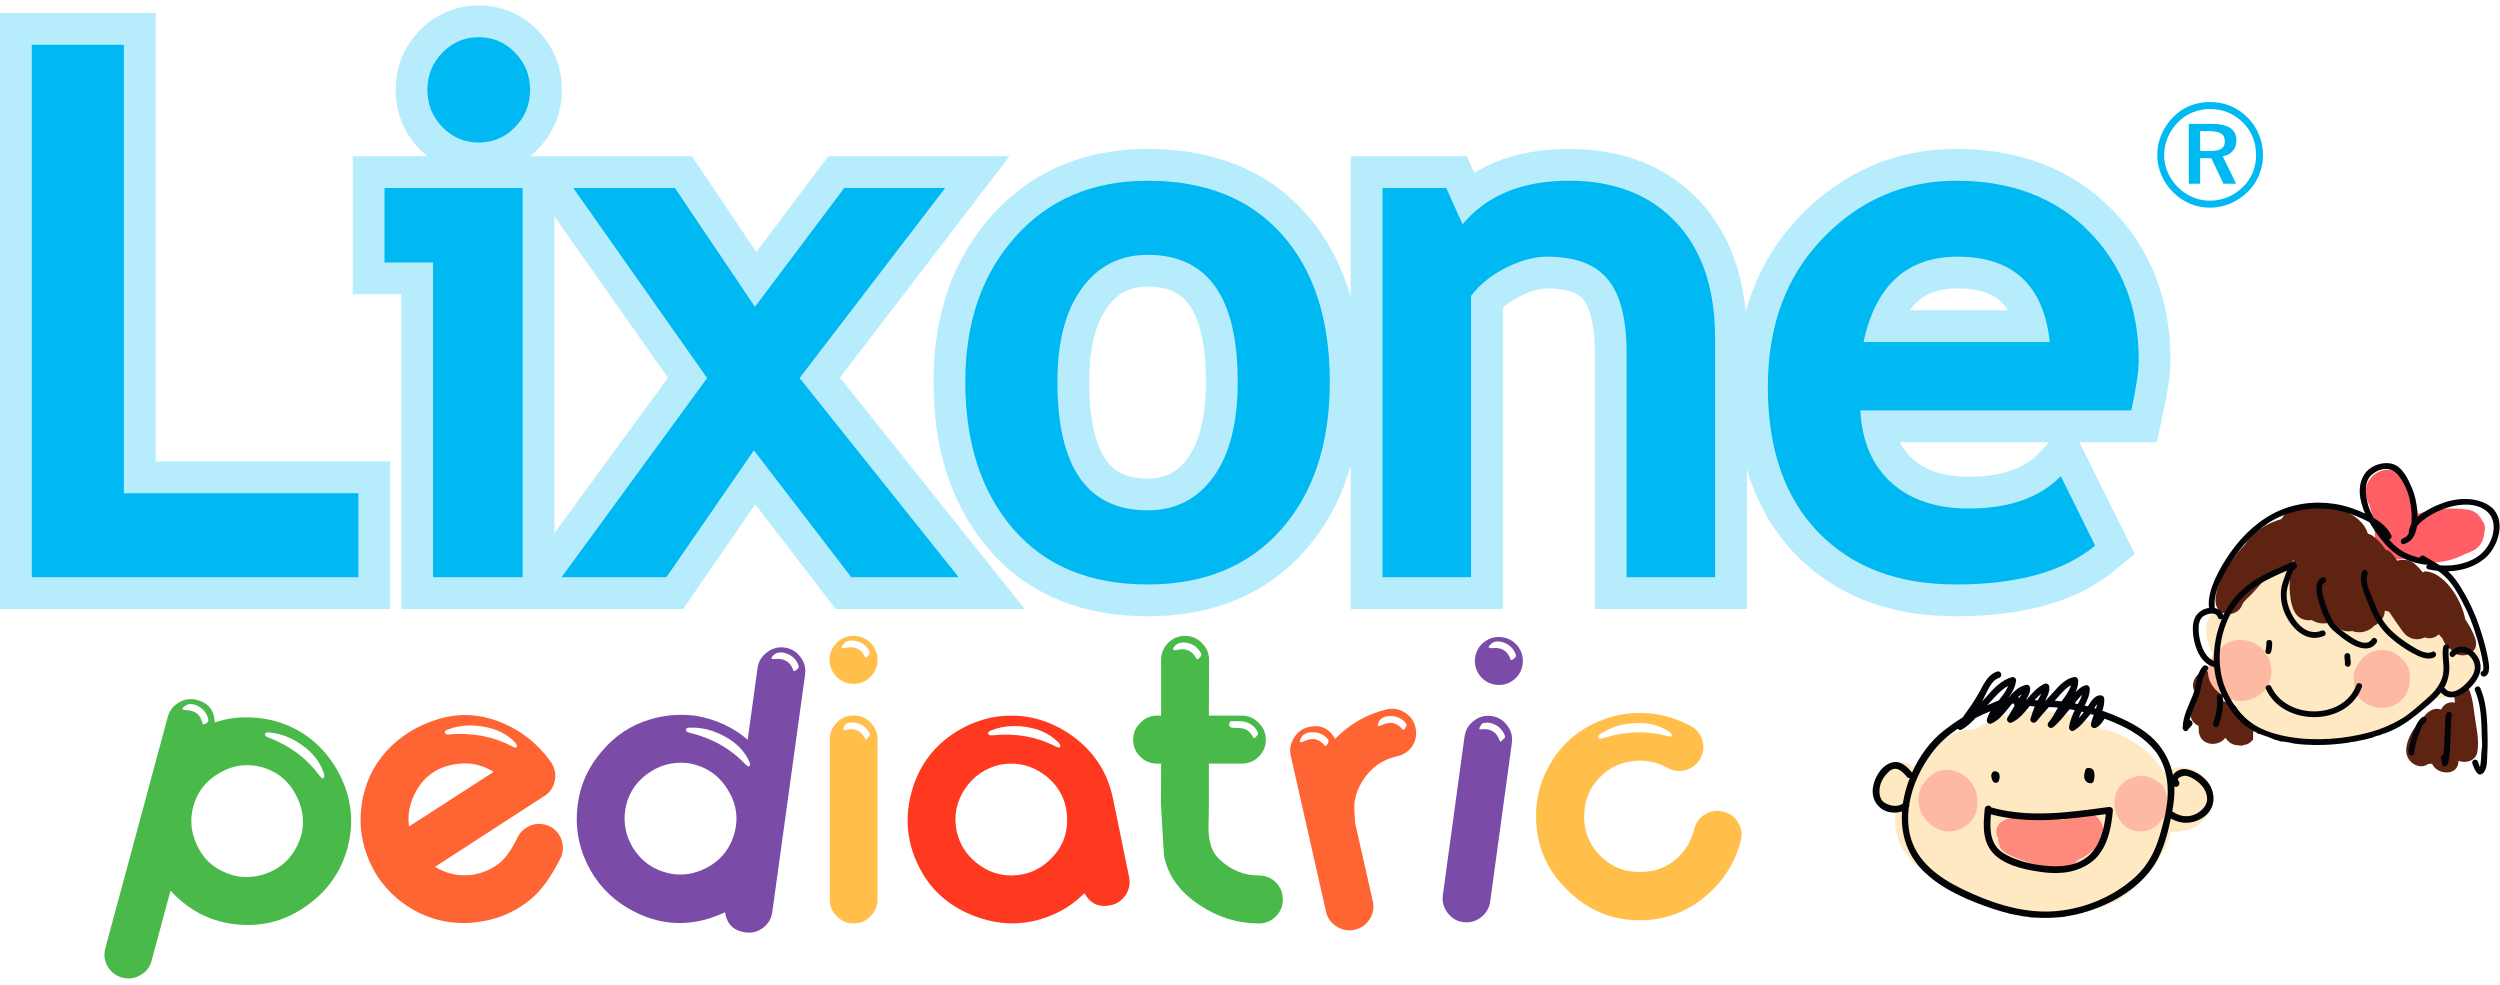 <svg xmlns="http://www.w3.org/2000/svg" width="236" height="93" viewBox="0 0 236 93" fill="none"><path d="M228.613 68.013C228.694 67.855 228.785 67.703 228.891 67.564C229.253 67.095 229.859 66.759 230.436 66.984C230.465 66.933 230.491 66.883 230.524 66.832C230.8 66.395 231.277 66.219 231.747 66.328C231.733 65.972 231.665 65.626 231.489 65.312C231.013 64.454 232.261 63.741 232.791 64.548C233.323 65.353 233.456 66.389 233.573 67.327C233.729 68.559 234.072 69.776 233.855 71.016C233.717 71.811 232.756 72.106 232.092 71.819C232.087 71.882 232.08 71.947 232.072 72.009C231.897 73.234 230.27 73.109 229.713 72.316C229.66 72.242 229.617 72.17 229.576 72.093C229.464 72.11 229.347 72.113 229.235 72.106C228.58 72.626 227.581 72.215 227.256 71.421C226.82 70.359 227.782 68.65 228.613 68.013Z" fill="#5F2312"></path><path d="M206.87 66.179C206.94 65.931 207.026 65.687 207.099 65.438C207.125 65.357 207.141 65.292 207.15 65.243C206.602 64.256 207.826 62.815 208.887 63.567C209.78 64.2 209.754 64.996 209.646 65.808C209.709 65.878 209.77 65.961 209.828 66.05C209.862 66.104 209.891 66.162 209.92 66.221C210.063 66.223 210.214 66.24 210.375 66.285C210.751 66.389 211.037 66.601 211.272 66.867C211.745 66.653 212.391 66.87 212.388 67.556C212.384 68.088 212.768 68.473 212.774 69.002C212.604 69.056 212.774 69.748 212.651 69.864C212.527 69.983 212.24 70.316 211.83 70.316C211.625 70.455 211.378 70.359 211.06 70.335C210.832 70.297 210.609 70.2 210.421 70.04C210.289 69.929 210.18 69.793 210.082 69.646C209.323 70.623 207.552 70.357 207.556 68.874C207.557 68.754 207.554 68.635 207.551 68.514C207.196 68.377 206.901 68.081 206.781 67.603C206.657 67.11 206.73 66.658 206.87 66.179Z" fill="#5F2312"></path><path d="M223.672 47.719C223.512 47.587 223.759 48.025 223.672 47.719V47.719Z" fill="#FF5E64"></path><path d="M223.674 47.722L223.672 47.719C223.664 47.691 223.653 47.655 223.638 47.613C223.651 47.65 223.663 47.685 223.674 47.722Z" fill="#FF5E64"></path><path d="M223.861 47.922C222.14 45.864 224.798 43.113 226.828 44.954C227.618 45.669 227.905 46.841 228.13 47.839C228.178 48.059 228.225 48.28 228.27 48.504C229.78 47.968 231.586 47.903 233.007 48.122C233.606 48.215 234.032 48.594 234.277 49.079C234.544 49.404 234.666 49.825 234.515 50.287C234.474 50.976 234.145 51.639 233.507 51.957C233.224 52.097 232.934 52.216 232.642 52.326C231.132 53.15 229.107 53.306 227.587 52.939C227.364 52.883 227.166 52.804 226.993 52.705C226.786 52.773 226.575 52.81 226.37 52.81C225.178 52.81 224.211 51.821 224.199 50.639C224.197 50.42 224.175 50.204 224.153 49.985C224.15 49.952 224.139 49.872 224.131 49.798C224.1 49.587 224.065 49.378 224.027 49.17C223.964 48.802 223.88 48.438 223.785 48.077C223.753 47.957 223.714 47.839 223.674 47.722C223.713 47.754 223.771 47.814 223.861 47.922Z" fill="#FF5E64"></path><path d="M210.76 57.804C210.788 57.821 210.817 57.839 210.845 57.855C211.132 57.205 211.489 56.591 211.906 56.048C213.573 53.867 215.707 52.492 218.465 52.202C221.395 51.893 224.141 54.047 225.51 56.456C225.83 57.016 226.074 57.612 226.247 58.228C226.968 58.171 227.68 58.371 228.206 58.831C229.117 58.407 230.337 58.573 230.537 59.803C230.543 59.83 230.545 59.858 230.548 59.886C231.335 59.694 232.235 59.943 232.916 60.264C234.829 61.171 234.289 63.64 232.916 64.669C232.619 64.891 232.32 65.044 232.019 65.149C231.684 65.492 231.317 65.792 230.778 65.892C230.233 65.996 229.75 65.993 229.307 65.907C228.986 66.241 228.635 66.538 228.331 66.778C227.918 67.106 227.485 67.381 227.038 67.599C226.396 68.184 225.59 68.623 224.851 68.853C223.87 69.155 223.08 69.756 222.057 69.659C221.351 70.092 220.303 69.826 219.513 69.992C219.49 70.119 219.416 70.035 219.366 70.158C219.225 70.092 219.105 70.279 218.936 70.279C218.718 70.279 218.454 70.063 218.241 70.126C218.16 70.151 218.076 70.14 218.011 70.186L217.533 70.111C216.807 69.968 216.361 69.995 215.624 69.896C215.572 69.818 215.541 69.867 215.49 69.788C215.457 69.74 215.425 69.69 215.392 69.638C215.35 69.595 215.315 69.55 215.278 69.501C213.158 69.47 211.42 67.794 210.673 65.83C210.387 65.074 210.228 64.3 210.175 63.519C209.662 63.168 209.256 62.664 208.979 62.034C208.78 61.586 208.607 61.135 208.448 60.672C208.349 60.379 208.315 60.089 208.281 59.781C208.267 59.642 208.262 59.599 208.267 59.599C208.105 58.22 209.415 57.056 210.76 57.804Z" fill="#FFE9C3"></path><path d="M210.937 52.556C211.239 52.158 211.571 51.77 211.928 51.407C211.939 51.388 211.95 51.367 211.961 51.347C212.729 50.148 214.01 49.398 215.367 48.995C215.962 47.999 217.238 47.663 218.33 47.618C220.044 47.547 222.982 48.452 223.521 50.374C223.658 50.413 223.789 50.462 223.91 50.541C224.443 50.894 224.853 51.359 225.199 51.883C225.441 51.949 225.666 52.086 225.844 52.315C226.001 52.517 226.153 52.724 226.299 52.931C226.826 52.758 227.461 52.822 227.916 53.199C228.216 53.452 228.475 53.733 228.714 54.035C228.8 53.971 228.902 53.934 229 53.938C230.629 54.044 232.319 56.358 232.714 58.444C233.087 59.029 233.447 59.623 233.676 60.319C234.151 61.772 232.135 62.419 231.349 61.3C231.344 61.294 231.339 61.283 231.334 61.275C231.264 61.243 231.198 61.203 231.137 61.15C230.865 60.908 230.684 60.593 230.551 60.239C230.43 60.127 230.326 60.007 230.226 59.882C229.873 60.208 229.391 60.361 228.888 60.167C228.258 60.493 227.405 60.41 226.838 59.635C226.385 59.011 225.94 58.377 225.52 57.728C225.387 57.715 225.254 57.684 225.125 57.636C225.128 58.267 224.69 58.797 224.126 59.072C223.639 59.617 222.764 59.852 222.059 59.569C221.509 59.672 220.911 59.538 220.541 59.097C220.422 58.953 220.312 58.809 220.204 58.663C219.605 58.961 218.802 58.903 218.231 58.539C217.563 58.624 216.89 58.388 216.554 57.654C216.043 56.551 215.941 54.404 216.565 52.904C216.563 52.886 216.561 52.864 216.559 52.847C215.934 53.575 215.118 54.093 214.223 54.182C214.061 54.377 213.909 54.563 213.765 54.736C213.382 55.188 212.97 55.618 212.577 56.065C212.334 56.337 211.804 56.727 211.683 57.059C211.202 58.395 209.148 58.237 209.141 56.715C209.138 55.318 210.115 53.639 210.937 52.556Z" fill="#5F2312"></path><path d="M222.97 62.186C223.407 61.639 224.28 61.329 224.962 61.355C225.893 61.391 226.558 61.884 227.094 62.605C227.539 63.204 227.571 64.072 227.428 64.771C227.283 65.487 226.817 66.079 226.208 66.461C225.038 67.196 223.116 66.775 222.494 65.516C222.294 65.111 222.204 64.677 222.217 64.259C222.21 64.199 222.201 64.141 222.194 64.079C222.116 63.363 222.552 62.71 222.97 62.186Z" fill="#FDB9A1"></path><path d="M209.675 61.188C209.676 61.186 209.677 61.184 209.679 61.184C210.51 60.202 212.003 60.198 213.049 60.855C214.157 61.553 214.668 62.907 214.322 64.16C213.995 65.334 212.877 66.087 211.699 66.169C210.582 66.244 209.527 65.661 208.885 64.776C207.989 63.538 208.503 61.882 209.675 61.188Z" fill="#FDB9A1"></path><path d="M218.853 56.675C218.667 56.015 218.431 54.909 219.195 54.521C219.513 54.359 219.737 54.864 219.42 55.025C218.943 55.269 219.351 56.443 219.46 56.794C219.662 57.448 219.921 58.129 220.284 58.712C220.628 59.267 221.35 59.734 221.878 60.092C222.413 60.454 223.427 61.066 223.906 60.33C224.101 60.029 224.547 60.355 224.354 60.652C223.812 61.486 222.82 61.254 222.074 60.852C221.602 60.597 221.17 60.282 220.761 59.939C220.466 59.693 220.098 59.417 219.878 59.099C219.39 58.386 219.085 57.498 218.853 56.675Z" fill="#020407"></path><path d="M223.652 57.179C223.28 56.202 222.623 55.049 222.978 53.979C223.09 53.64 223.605 53.841 223.494 54.176C223.201 55.066 223.858 56.139 224.157 56.954C224.547 58.018 225.104 58.971 225.955 59.727C226.485 60.2 227.071 60.617 227.675 60.987C228.144 61.272 229.024 61.838 229.589 61.533C229.903 61.365 230.126 61.872 229.815 62.039C229.159 62.392 228.304 61.964 227.724 61.646C226.978 61.239 226.273 60.737 225.633 60.176C224.696 59.36 224.092 58.336 223.652 57.179Z" fill="#020407"></path><path d="M208.985 62.39C207.985 61.994 207.585 60.458 207.554 59.515C207.539 59.029 207.58 58.388 208.063 58.128C208.469 57.908 209.181 57.727 209.377 58.293C209.439 58.473 209.611 58.493 209.741 58.421C209.231 59.656 208.953 61.034 208.985 62.39ZM223.852 44.856C224.214 44.531 224.676 44.291 225.172 44.268C225.744 44.241 226.204 44.574 226.526 45.03C226.97 45.661 227.347 46.463 227.492 47.226C227.618 47.888 227.702 48.581 227.644 49.258C227.64 49.331 227.632 49.406 227.625 49.483C227.469 49.751 227.379 50.041 227.383 50.359C227.268 50.572 227.1 50.739 226.85 50.81C226.512 50.908 226.592 51.453 226.934 51.356C227.351 51.239 227.666 50.987 227.867 50.608C227.9 50.574 227.922 50.53 227.931 50.479C228.043 50.229 228.114 49.964 228.16 49.691C228.33 49.449 228.566 49.243 228.778 49.078C229.29 48.685 229.865 48.369 230.463 48.126C231.653 47.636 233.296 47.36 234.46 48.054C236.061 49.007 235.396 51.269 234.207 52.295C233.198 53.163 231.696 53.481 230.33 53.367C229.844 53.057 229.331 52.788 228.839 52.486C228.655 52.371 228.464 52.493 228.409 52.649C227.664 52.483 226.964 52.205 226.346 51.721C226.047 51.489 225.772 51.22 225.518 50.932C225.695 50.923 225.816 50.694 225.743 50.536C225.389 49.813 224.77 49.297 224.084 48.9C223.81 48.407 223.584 47.884 223.462 47.342C223.286 46.573 223.201 45.443 223.852 44.856ZM209.018 62.977C209.104 63.889 209.339 64.78 209.747 65.598C209.589 65.431 209.226 65.538 209.267 65.83C209.379 66.594 209.184 67.55 208.923 68.27C208.801 68.607 209.317 68.804 209.439 68.468C209.734 67.657 209.939 66.607 209.816 65.746C209.813 65.737 209.811 65.73 209.809 65.722C210.333 66.743 211.005 67.773 211.923 68.473C212.293 68.755 212.684 68.993 213.092 69.197C213.07 69.2 213.047 69.204 213.023 69.206C213.081 69.224 213.137 69.242 213.194 69.259C213.311 69.271 213.422 69.306 213.522 69.363C213.947 69.503 214.368 69.657 214.768 69.843C214.768 69.843 214.769 69.837 214.769 69.834C214.877 69.866 214.982 69.894 215.089 69.92C215.118 69.928 215.149 69.934 215.179 69.94C215.183 69.952 215.188 69.963 215.193 69.972C215.216 69.975 215.241 69.975 215.262 69.98C215.267 69.978 215.27 69.98 215.268 69.983C215.292 69.988 215.311 69.995 215.332 70.001C215.389 69.997 215.448 69.992 215.51 70C215.868 70.041 216.22 70.114 216.57 70.195C217.201 70.279 217.842 70.32 218.488 70.329L219.291 70.323C220.107 70.301 220.923 70.222 221.711 70.103C221.71 70.108 221.71 70.111 221.708 70.113C221.843 70.059 221.991 70.034 222.137 70.033C222.141 70.033 222.143 70.034 222.147 70.034C222.256 70.013 222.366 69.993 222.475 69.972C222.941 69.885 223.406 69.78 223.864 69.654C223.871 69.66 223.879 69.663 223.885 69.668C224.05 69.575 224.222 69.506 224.409 69.46C224.486 69.439 224.563 69.422 224.64 69.402C224.678 69.392 224.715 69.38 224.754 69.366C224.758 69.364 224.76 69.364 224.765 69.363C224.888 69.281 225.027 69.238 225.166 69.222C225.483 69.098 225.798 68.964 226.104 68.809C227.209 68.255 228.109 67.506 229.046 66.714C229.527 66.307 230.027 65.877 230.42 65.373C231.546 66.651 233.404 64.994 233.943 63.907C234.32 63.14 234.235 62.33 233.65 61.675C232.993 60.936 232.046 60.782 231.322 61.529C231.078 61.782 231.425 62.212 231.673 61.956C232.326 61.283 233.138 61.654 233.494 62.441C233.721 62.953 233.63 63.409 233.328 63.876C232.919 64.51 231.582 65.9 230.818 64.994C230.792 64.96 230.76 64.937 230.728 64.921C230.826 64.755 230.908 64.583 230.975 64.402C231.171 63.873 231.246 63.342 231.213 62.778C231.177 62.23 231.078 61.673 231.183 61.126C231.249 60.777 230.7 60.718 230.633 61.068C230.451 62.027 230.855 63.007 230.546 63.955C230.263 64.819 229.672 65.449 228.996 66.03C228.253 66.669 227.531 67.358 226.686 67.862C225.778 68.405 224.793 68.827 223.773 69.106C221.327 69.78 218.559 69.991 216.05 69.556C215.868 69.524 215.685 69.489 215.502 69.447C215.464 69.431 215.424 69.422 215.382 69.423C214.397 69.2 213.426 68.853 212.595 68.277C211.525 67.536 210.731 66.424 210.19 65.247C209.172 63.024 209.395 60.211 210.515 58.046C211.09 56.936 212.003 55.973 213.049 55.294C213.942 54.713 214.92 54.289 215.892 53.868C215.833 54 215.783 54.14 215.735 54.282C215.574 54.739 215.382 55.198 215.332 55.687C215.245 56.544 215.424 57.433 215.826 58.194C216.522 59.513 217.821 60.683 219.385 60.034C219.715 59.895 219.489 59.392 219.161 59.531C217.876 60.062 216.797 58.952 216.283 57.871C215.993 57.262 215.799 56.554 215.869 55.872C215.909 55.482 216.022 55.132 216.15 54.764C216.266 54.435 216.368 53.858 216.695 53.667C216.865 53.567 216.872 53.366 216.791 53.239C216.755 53.084 216.601 52.954 216.413 53.035C215.066 53.633 213.645 54.163 212.444 55.042C211.401 55.806 210.491 56.799 209.937 57.974C209.92 58.011 209.903 58.049 209.885 58.086C209.884 58.079 209.884 58.077 209.881 58.069C209.746 57.673 209.428 57.465 209.068 57.396C209.075 57.366 209.077 57.334 209.073 57.298C208.973 56.413 209.306 55.469 209.703 54.688C210.105 53.896 210.544 53.103 211.07 52.384C212.164 50.893 213.6 49.468 215.325 48.735C217.01 48.018 218.913 47.801 220.71 48.181C221.551 48.362 222.373 48.668 223.149 49.035C223.327 49.119 223.506 49.21 223.683 49.306C223.844 49.592 224.014 49.856 224.18 50.098C224.725 50.882 225.345 51.69 226.131 52.252C226.978 52.854 227.919 53.155 228.942 53.306C229.007 53.314 229.065 53.306 229.111 53.279C229.122 53.286 229.134 53.292 229.144 53.298C229.007 53.432 228.993 53.682 229.224 53.738C229.524 53.81 229.834 53.862 230.149 53.896C230.226 53.949 230.303 54.003 230.378 54.059C231.084 54.594 231.618 55.326 232.051 56.092C232.592 57.042 233.088 58.043 233.445 59.078C233.727 59.897 233.986 60.73 234.18 61.573C234.237 61.819 234.601 63.261 234.333 63.35C233.996 63.466 234.225 63.97 234.558 63.856C235.197 63.64 234.927 62.472 234.838 62.016C234.647 61.032 234.357 60.062 234.039 59.112C233.66 57.989 233.156 56.89 232.557 55.868C232.154 55.179 231.7 54.467 231.098 53.933C232.482 53.891 233.874 53.442 234.822 52.466C236.006 51.246 236.627 48.706 234.879 47.662C233.463 46.818 231.606 47.021 230.149 47.657C229.575 47.907 228.797 48.283 228.215 48.794C228.212 48.605 228.201 48.418 228.186 48.237C228.124 47.469 227.987 46.761 227.683 46.056C227.312 45.199 226.771 43.992 225.747 43.766C224.852 43.569 223.733 43.973 223.214 44.753C222.481 45.859 222.73 47.256 223.267 48.48C222.557 48.148 221.81 47.869 221.049 47.695C219.13 47.254 217.052 47.401 215.233 48.174C213.329 48.983 211.709 50.502 210.533 52.188C209.979 52.978 209.459 53.849 209.069 54.736C208.709 55.56 208.423 56.474 208.527 57.382V57.386C208.373 57.409 208.221 57.449 208.082 57.506C207.372 57.802 207.04 58.393 207.007 59.15C206.948 60.517 207.51 62.587 209.018 62.977Z" fill="#020407"></path><path d="M233.392 72.094C233.263 71.763 233.768 71.537 233.898 71.873C233.969 72.049 234.024 72.231 234.101 72.409C234.133 72.308 234.148 72.198 234.163 72.096C234.242 71.621 234.204 71.129 234.288 70.656C234.347 70.316 234.282 69.9 234.278 69.55C234.271 69.035 234.255 68.522 234.225 68.008C234.165 67.041 234.019 66.073 233.634 65.177C233.495 64.85 234 64.624 234.141 64.953C234.611 66.047 234.744 67.233 234.798 68.41C234.838 69.323 234.853 70.251 234.803 71.121C234.772 71.651 234.834 72.564 234.412 72.971C233.86 73.498 233.529 72.441 233.392 72.094Z" fill="#020407"></path><path d="M230.545 72.156C230.489 71.972 230.499 71.776 230.444 71.594C230.389 71.406 230.522 71.251 230.668 71.212C230.678 71.094 230.685 70.978 230.694 70.866C230.736 70.338 230.759 69.81 230.781 69.278C230.801 68.825 230.816 68.37 230.844 67.915C230.857 67.706 230.842 67.424 231.008 67.268C231.268 67.025 231.618 67.454 231.359 67.696C231.481 67.583 231.428 67.581 231.411 67.751C231.394 67.921 231.386 68.089 231.378 68.259C231.355 68.72 231.338 69.178 231.316 69.641C231.281 70.444 231.326 71.373 231.055 72.141C230.982 72.352 230.616 72.394 230.545 72.156Z" fill="#020407"></path><path d="M227.349 71.008C227.386 70.431 227.573 69.851 227.755 69.306C227.937 68.768 228.171 68.088 228.636 67.719C228.916 67.499 229.269 67.927 228.989 68.148C228.6 68.454 228.428 69.059 228.271 69.507C228.096 70.004 227.933 70.539 227.9 71.067C227.876 71.425 227.328 71.363 227.349 71.008Z" fill="#020407"></path><path d="M206.045 68.71C206.058 67.598 206.611 66.589 207.021 65.584C207.381 64.701 207.278 63.667 207.952 62.908C208.187 62.642 208.638 62.962 208.403 63.229C207.771 63.941 207.865 64.945 207.537 65.779C207.254 66.506 206.875 67.217 206.696 67.975C206.877 67.987 207.058 68.21 206.937 68.422C206.832 68.607 206.646 68.718 206.544 68.9C206.394 69.169 206.041 68.954 206.045 68.71Z" fill="#020407"></path><path d="M214.41 64.826C215.854 67.945 221.222 67.972 222.444 64.659C222.568 64.325 223.086 64.522 222.962 64.856C221.566 68.626 215.55 68.6 213.905 65.052C213.755 64.727 214.26 64.504 214.41 64.826Z" fill="#020407"></path><path d="M221.36 62.57C221.384 62.498 221.353 62.394 221.342 62.319C221.322 62.178 221.311 62.035 221.315 61.895C221.318 61.745 221.481 61.633 221.621 61.649C221.779 61.669 221.869 61.805 221.864 61.957C221.859 62.232 221.964 62.495 221.878 62.768C221.77 63.108 221.254 62.908 221.36 62.57Z" fill="#020407"></path><path d="M213.867 61.373C213.947 61.148 213.935 60.88 213.947 60.644C213.963 60.287 214.513 60.347 214.497 60.704C214.484 60.993 214.479 61.295 214.382 61.572C214.263 61.908 213.748 61.711 213.867 61.373Z" fill="#020407"></path><path d="M192.019 86.621C191.643 86.392 191.177 86.34 190.755 86.475C191.181 86.54 191.601 86.593 192.019 86.621Z" fill="#289AC5"></path><path d="M204.503 72.95C204.44 72.948 204.376 72.945 204.312 72.945C204.2 72.754 204.083 72.569 203.952 72.383C202.613 70.513 200.553 69.303 198.324 68.754C196.145 67.276 193.368 66.862 190.724 67.237C189.357 67.428 187.984 67.922 186.748 68.647C186.58 68.719 186.417 68.797 186.256 68.882C186.165 68.867 186.07 68.859 185.967 68.861C184.207 68.918 182.126 70.63 181.064 71.925C180.926 72.091 180.794 72.264 180.666 72.444C179.706 71.508 177.799 71.811 177.459 73.362C177.034 73.999 176.927 74.889 177.371 75.484C177.365 75.463 177.361 75.441 177.356 75.418C177.568 76.1 178.254 76.546 178.937 76.657C178.865 77.288 178.878 77.927 179.003 78.558C179.487 80.995 181.781 82.689 183.972 83.537C184.483 83.737 185.111 83.957 185.777 84.127C187.088 85.4 189.353 85.766 190.921 86.499C192.044 86.663 193.171 86.549 194.298 86.483C194.588 86.442 194.862 86.49 195.146 86.421C195.332 86.379 195.495 86.41 195.685 86.386C195.962 86.353 195.968 86.282 195.962 86.282C196.095 86.219 196.213 86.178 196.332 86.178C196.417 86.144 196.464 86.215 196.55 86.188C198.615 85.528 200.448 85.192 201.856 83.338C202.43 82.829 202.953 82.266 203.411 81.665C204.109 80.743 204.631 79.68 204.928 78.561C205.008 78.549 205.092 78.537 205.145 78.54C205.562 78.558 205.978 78.463 206.386 78.388C207.31 78.225 208.143 77.431 208.566 76.632C210.04 73.855 206.522 71.356 204.503 72.95Z" fill="#FFE9C3"></path><path d="M196.122 76.616C195.573 76.71 194.957 77.209 194.685 77.415C193.375 77.026 191.911 77.078 190.567 77.082C190.318 77.084 190.085 77.139 189.871 77.237C189.586 77.266 189.302 77.355 189.007 77.533C188.432 77.881 188.306 78.591 188.63 79.125C188.607 79.752 188.889 80.357 189.595 80.675C191.185 81.384 192.904 82.009 194.675 81.875C195.349 81.823 195.851 81.554 196.184 81.171C196.412 81.072 196.634 80.958 196.821 80.834C197.346 80.495 197.097 80.611 197.641 80.22C199.497 78.889 198.355 76.238 196.122 76.616Z" fill="#FE8A7D"></path><path d="M186.247 74.111C185.53 72.855 183.634 72.156 182.395 73.114C182.094 73.346 181.825 73.607 181.619 73.91C180.935 74.822 180.933 76.233 181.616 77.146C182.066 77.743 182.536 78.126 183.247 78.383C183.938 78.632 184.778 78.442 185.387 78.087C186.79 77.265 187.009 75.439 186.247 74.111Z" fill="#FDB9A1"></path><path d="M204.582 75.618C204.582 75.588 204.583 75.559 204.582 75.531C204.555 75.034 204.481 74.895 204.289 74.448C204.054 73.901 203.477 73.6 202.964 73.389C202.501 73.201 201.91 73.222 201.44 73.349C200.597 73.572 199.808 74.326 199.664 75.207C199.584 75.703 199.568 76.049 199.687 76.549C199.802 77.025 200.045 77.341 200.334 77.716C200.87 78.407 201.963 78.641 202.768 78.394C203.404 78.195 203.771 77.797 204.158 77.29C204.444 76.918 204.528 76.442 204.584 75.993C204.599 75.865 204.597 75.74 204.582 75.618Z" fill="#FDB9A1"></path><path d="M207.079 76.928C206.419 77.181 205.724 77.032 205.15 76.652C205.119 76.631 205.09 76.618 205.059 76.609C205.205 75.823 205.296 75.034 205.259 74.234C205.522 74.427 205.899 74.033 205.662 73.741C205.39 73.411 206.055 73.246 206.217 73.237C206.579 73.218 206.934 73.436 207.225 73.626C207.808 74.001 208.277 74.58 208.346 75.291C208.422 76.074 207.749 76.673 207.079 76.928ZM203.892 78.824C203.455 80.339 202.758 81.691 201.589 82.765C199.464 84.727 196.47 85.915 193.589 86.042C190.683 86.167 187.775 85.164 185.197 83.907C183.056 82.865 180.94 81.349 180.331 78.922C180.106 78.027 180.078 77.102 180.198 76.184C180.25 76.107 180.255 76.021 180.232 75.94C180.518 74.139 181.369 72.386 182.433 70.99C183.097 70.117 183.909 69.409 184.797 68.795C184.892 68.901 185.048 68.953 185.188 68.875C185.698 68.583 186.114 68.187 186.506 67.766C186.96 67.53 187.43 67.319 187.907 67.138C187.755 67.382 187.635 67.639 187.563 67.917C187.492 68.197 187.765 68.405 188.019 68.29C188.683 67.988 189.15 67.41 189.596 66.852C189.698 66.724 189.812 66.579 189.933 66.429C190.003 66.423 190.073 66.422 190.141 66.423C190.132 66.497 190.144 66.574 190.174 66.636C189.951 67.008 189.719 67.37 189.505 67.75C189.348 68.033 189.634 68.335 189.926 68.199C190.626 67.873 191.117 67.259 191.609 66.645C191.765 66.655 191.921 66.67 192.077 66.688C191.923 67.062 191.8 67.47 191.682 67.829C191.563 68.193 192.045 68.357 192.254 68.09C192.617 67.628 193.014 67.186 193.416 66.746C193.443 66.746 193.472 66.746 193.5 66.748C193.756 66.753 194.009 66.773 194.264 66.799C193.997 67.28 193.748 67.772 193.391 68.178C193.123 68.483 193.502 68.902 193.823 68.642C194.426 68.155 194.878 67.532 195.375 66.949C195.535 66.976 195.692 67.003 195.85 67.035C195.616 67.526 195.409 68.088 195.32 68.595C195.278 68.844 195.512 69.121 195.775 68.966C196.432 68.579 196.85 67.967 197.34 67.402H197.341C197.444 67.433 197.547 67.462 197.648 67.494C197.543 67.771 197.444 68.046 197.392 68.333C197.339 68.612 197.578 68.816 197.846 68.702C198.228 68.543 198.453 68.184 198.671 67.843C199.014 67.971 199.356 68.105 199.694 68.251C201.071 68.838 202.458 69.668 203.407 70.844C204.302 71.952 204.637 73.344 204.636 74.743C204.635 76.112 204.27 77.517 203.892 78.824ZM179.635 75.847C179.139 76.224 178.38 76.089 177.887 75.762C177.366 75.417 177.358 74.699 177.487 74.161C177.606 73.661 177.919 73.201 178.292 72.855C178.968 72.223 179.548 72.77 180.014 73.339C180.093 73.437 180.192 73.464 180.283 73.445C179.98 74.217 179.763 75.008 179.642 75.789C179.639 75.809 179.637 75.827 179.635 75.847ZM189.558 64.752C189.374 65.255 189.03 65.691 188.672 66.124C188.307 66.266 187.944 66.434 187.586 66.581C188.175 65.979 188.788 65.174 189.558 64.752ZM190.845 65.533C190.781 65.645 190.71 65.755 190.64 65.861C190.588 65.849 190.534 65.837 190.483 65.829C190.599 65.722 190.719 65.62 190.845 65.533ZM192.691 65.487C192.6 65.705 192.475 65.912 192.359 66.114C192.261 66.11 192.163 66.102 192.065 66.096C192.261 65.876 192.465 65.666 192.691 65.487ZM194.177 65.909C194.546 65.497 194.972 64.958 195.494 64.686C195.361 65.199 195.002 65.667 194.704 66.083C194.676 66.124 194.645 66.167 194.618 66.207C194.399 66.184 194.182 66.162 193.963 66.149C194.033 66.068 194.106 65.989 194.177 65.909ZM196.703 67.23C196.554 67.426 196.392 67.618 196.221 67.799C196.305 67.586 196.397 67.378 196.495 67.178C196.565 67.194 196.635 67.209 196.703 67.23ZM196.547 65.59C196.453 65.89 196.302 66.178 196.153 66.457C196.052 66.436 195.951 66.414 195.85 66.396C196.059 66.134 196.289 65.819 196.547 65.59ZM197.973 66.476C197.945 66.618 197.908 66.758 197.863 66.897C197.81 66.88 197.755 66.863 197.701 66.848C197.786 66.713 197.879 66.579 197.973 66.476ZM190.148 86.332C190.198 86.344 190.249 86.361 190.299 86.375C190.299 86.375 190.3 86.372 190.301 86.369C190.736 86.454 191.172 86.523 191.609 86.571C191.611 86.575 191.615 86.579 191.617 86.584C191.84 86.605 192.061 86.624 192.285 86.635C192.284 86.632 192.284 86.63 192.284 86.627C192.994 86.669 193.707 86.656 194.42 86.585C194.42 86.592 194.463 86.579 194.464 86.584C194.677 86.558 194.849 86.557 195.056 86.514V86.505C195.135 86.494 195.213 86.477 195.29 86.463C195.421 86.432 195.551 86.404 195.684 86.386C195.708 86.386 195.725 86.384 195.742 86.379C196.014 86.325 196.281 86.26 196.55 86.187C196.553 86.201 196.605 86.158 196.608 86.172L196.697 86.143C196.774 86.097 196.81 86.098 196.897 86.08C197.004 86.044 197.003 86.044 197.113 86.021C197.112 86.009 197.158 86.013 197.158 86.004C199.585 85.214 202.053 83.762 203.416 81.565C204.193 80.314 204.589 78.845 204.897 77.42C204.908 77.365 204.921 77.316 204.93 77.265C205.837 77.805 206.897 77.812 207.819 77.266C208.855 76.657 209.208 75.565 208.775 74.463C208.401 73.513 207.355 72.761 206.365 72.61C205.887 72.537 205.373 72.785 205.128 73.161C204.914 72.098 204.458 71.138 203.765 70.279C202.89 69.194 201.562 68.415 200.316 67.838C199.711 67.557 199.092 67.31 198.46 67.093C198.58 66.729 198.667 66.361 198.643 65.968C198.632 65.779 198.517 65.671 198.334 65.643C197.78 65.562 197.386 66.221 197.134 66.613C197.12 66.634 197.105 66.657 197.092 66.676C196.99 66.649 196.891 66.624 196.788 66.601C197.045 66.105 197.289 65.565 197.275 65.002C197.269 64.805 197.089 64.63 196.883 64.686C196.504 64.788 196.192 65.059 195.915 65.361C196.09 65.004 196.201 64.626 196.18 64.231C196.169 64.017 196.002 63.878 195.789 63.914C194.975 64.053 194.35 64.77 193.826 65.353C193.599 65.605 193.366 65.86 193.135 66.112H193.081C193.291 65.722 193.487 65.297 193.452 64.846C193.433 64.603 193.215 64.455 192.985 64.56C192.293 64.874 191.814 65.484 191.311 66.032C191.297 66.032 191.281 66.032 191.266 66.03C191.473 65.702 191.671 65.361 191.646 64.967C191.635 64.764 191.468 64.601 191.255 64.65C190.555 64.817 190.063 65.301 189.614 65.845C189.611 65.845 189.608 65.846 189.605 65.846C189.959 65.373 190.252 64.866 190.318 64.235C190.339 64.035 190.113 63.867 189.927 63.919C188.949 64.191 188.18 65.004 187.539 65.75C187.392 65.918 187.238 66.075 187.082 66.236C187.136 66.142 187.189 66.052 187.24 65.958C187.569 65.349 187.952 64.225 188.687 64.007C189.077 63.893 188.933 63.275 188.538 63.394C187.722 63.63 187.291 64.501 186.923 65.199C186.451 66.095 185.856 66.916 185.263 67.735C184.669 68.101 184.096 68.501 183.548 68.927C182.245 69.929 181.196 71.368 180.497 72.932C180.49 72.924 180.486 72.916 180.479 72.908C179.877 72.17 179.165 71.629 178.219 72.128C177.511 72.502 177.026 73.356 176.847 74.111C176.647 74.943 176.872 75.762 177.549 76.298C178.079 76.719 178.897 76.824 179.552 76.597C179.402 78.789 180.062 80.814 181.724 82.38C183.492 84.044 185.923 85.054 188.196 85.812C188.68 85.974 189.165 86.111 189.654 86.227C189.645 86.233 189.639 86.239 189.634 86.246" fill="#020407"></path><path d="M188.709 73.021C188.659 72.914 188.565 72.855 188.462 72.837C188.446 72.829 188.428 72.821 188.41 72.817C188.248 72.767 188.062 72.863 188.016 73.029C188.01 73.05 188.007 73.071 188.002 73.09C187.995 73.103 187.989 73.116 187.984 73.13C187.965 73.194 187.967 73.26 187.986 73.319C187.998 73.464 188.046 73.6 188.12 73.738C188.252 73.982 188.625 73.945 188.705 73.679C188.769 73.466 188.811 73.23 188.709 73.021Z" fill="#020407"></path><path d="M197.684 72.864C197.625 72.626 197.446 72.501 197.253 72.505C197.099 72.452 196.911 72.502 196.849 72.703C196.788 72.906 196.731 73.126 196.75 73.339C196.779 73.681 196.989 73.913 197.339 73.943C197.478 73.956 197.614 73.849 197.65 73.718C197.726 73.451 197.75 73.139 197.684 72.864Z" fill="#020407"></path><path d="M197.182 80.766C196.08 81.762 194.492 81.869 193.086 81.728C191.799 81.6 190.341 81.257 189.219 80.599C187.822 79.777 187.821 78.291 187.945 76.873C191.498 77.83 195.193 77.342 198.786 76.855C198.642 78.258 198.241 79.808 197.182 80.766ZM199.456 76.495C199.473 76.274 199.256 76.153 199.065 76.18C195.401 76.675 191.601 77.241 187.978 76.223C187.876 75.96 187.396 75.996 187.361 76.347C187.192 78.043 187.083 79.739 188.546 80.907C189.705 81.832 191.488 82.162 192.923 82.348C194.528 82.554 196.193 82.345 197.496 81.328C198.895 80.243 199.333 78.16 199.456 76.495Z" fill="#020407"></path><path d="M30.573 73.021C30.245 71.968 29.557 71.073 28.505 70.333C27.83 69.85 27.132 69.512 26.416 69.319C26.076 69.227 25.739 69.168 25.409 69.145C25.179 69.121 25.052 69.165 25.021 69.273C24.986 69.408 25.08 69.517 25.303 69.604C27.348 70.377 28.973 71.59 30.181 73.247C30.289 73.38 30.374 73.454 30.431 73.471C30.471 73.481 30.503 73.477 30.534 73.459C30.569 73.43 30.594 73.39 30.606 73.341C30.626 73.268 30.613 73.163 30.573 73.021ZM20.726 72.96C19.442 73.694 18.616 74.754 18.245 76.139C17.921 77.328 18.023 78.501 18.542 79.659C19.045 80.836 19.849 81.692 20.957 82.226C21.302 82.396 21.643 82.528 21.982 82.62C22.953 82.881 23.955 82.846 24.984 82.512C26.372 82.053 27.387 81.175 28.038 79.879C28.211 79.533 28.343 79.191 28.432 78.851C28.741 77.71 28.629 76.553 28.098 75.381C27.418 73.854 26.291 72.868 24.719 72.417C23.336 72.042 22.004 72.223 20.726 72.96ZM19.664 67.905C19.558 67.434 19.308 67.06 18.912 66.785C18.726 66.656 18.536 66.564 18.342 66.512C18.17 66.466 18.007 66.454 17.844 66.476C17.709 66.491 17.551 66.572 17.367 66.718C17.288 66.775 17.239 66.826 17.226 66.875C17.212 66.937 17.263 66.983 17.385 67.016L17.421 67.025C17.669 67.028 17.883 67.053 18.065 67.103C18.647 67.26 19 67.667 19.123 68.326C19.138 68.357 19.159 68.375 19.184 68.381C19.245 68.398 19.321 68.374 19.421 68.309C19.558 68.229 19.639 68.153 19.656 68.079L19.661 68.062C19.672 68.024 19.675 67.973 19.664 67.905ZM31.821 72.673C33.161 75.042 33.485 77.507 32.796 80.068C32.195 82.279 30.937 84.075 29.014 85.456C27.119 86.834 25.023 87.448 22.731 87.297C22.041 87.253 21.371 87.144 20.729 86.971C18.969 86.495 17.426 85.532 16.096 84.078L14.312 90.69C14.145 91.31 13.789 91.766 13.24 92.061C12.699 92.371 12.134 92.446 11.536 92.285C10.93 92.121 10.472 91.768 10.161 91.229C9.848 90.701 9.776 90.128 9.943 89.509L15.839 67.674C15.999 67.078 16.351 66.626 16.889 66.315C17.435 65.994 18.008 65.913 18.616 66.079C19.694 66.37 20.246 67.078 20.267 68.205C20.812 68.014 21.371 67.879 21.942 67.798C23.276 67.636 24.594 67.72 25.898 68.046L25.954 68.06C28.505 68.789 30.462 70.327 31.821 72.673Z" fill="#49BA4A"></path><path d="M48.626 70.096C47.872 69.293 46.855 68.789 45.571 68.586C44.763 68.447 43.996 68.447 43.268 68.586C42.933 68.649 42.605 68.743 42.281 68.868C42.07 68.948 41.97 69.036 41.989 69.135L41.994 69.154C42.02 69.29 42.147 69.349 42.372 69.332C44.55 69.134 46.55 69.513 48.371 70.472C48.514 70.546 48.623 70.577 48.695 70.564C48.722 70.558 48.751 70.541 48.783 70.509C48.8 70.466 48.805 70.422 48.794 70.372C48.78 70.298 48.724 70.206 48.626 70.096ZM43.606 72.073C43.327 72.086 43.053 72.121 42.782 72.173C40.99 72.514 39.728 73.55 38.994 75.277C38.611 76.144 38.484 77.058 38.614 78.019L46.603 72.864C45.656 72.277 44.658 72.013 43.606 72.073ZM41.777 82.198C42.67 82.59 43.625 82.716 44.632 82.574L44.801 82.542C45.724 82.365 46.55 81.977 47.265 81.38C47.772 80.937 48.269 80.228 48.762 79.25C48.995 78.669 49.396 78.245 49.962 77.985C50.123 77.901 50.292 77.843 50.465 77.811C50.885 77.731 51.294 77.768 51.695 77.923C52.277 78.144 52.691 78.538 52.94 79.106C53.013 79.296 53.068 79.478 53.1 79.651C53.179 80.058 53.14 80.462 52.988 80.863C52.091 82.674 51.158 83.992 50.188 84.817C48.898 85.907 47.432 86.61 45.791 86.924C45.319 87.014 44.847 87.078 44.369 87.118C42.149 87.235 40.134 86.678 38.325 85.45C37.325 84.769 36.475 83.928 35.771 82.923C35.716 82.843 35.662 82.764 35.607 82.684C35.554 82.593 35.497 82.5 35.44 82.409C34.83 81.36 34.42 80.281 34.207 79.168C33.965 77.908 33.982 76.617 34.256 75.298C34.658 73.379 35.572 71.738 37.001 70.375C38.381 69.075 40.047 68.188 42.007 67.711L42.34 67.647C44.079 67.315 45.834 67.538 47.596 68.314C49.359 69.092 50.813 70.281 51.963 71.878C51.984 71.927 52.02 71.97 52.064 72.013C52.069 72.037 52.077 72.054 52.096 72.065L52.102 72.101L52.124 72.117L52.136 72.173C52.147 72.181 52.159 72.193 52.159 72.205L52.163 72.224C52.193 72.245 52.207 72.261 52.209 72.272L52.218 72.311C52.231 72.319 52.244 72.344 52.251 72.381L52.258 72.418L52.277 72.413L52.298 72.526C52.319 72.573 52.332 72.608 52.339 72.634L52.422 73.078C52.413 73.092 52.41 73.112 52.415 73.137L52.437 73.248C52.43 73.288 52.424 73.333 52.422 73.385L52.426 73.403C52.43 73.415 52.42 73.43 52.396 73.447L52.409 73.504C52.396 73.518 52.394 73.537 52.399 73.563L52.391 73.621C52.394 73.633 52.389 73.647 52.38 73.663C52.383 73.675 52.38 73.694 52.373 73.722L52.343 73.765L52.348 73.784L52.339 73.844L52.325 73.883L52.314 73.925L52.309 73.983C52.31 73.995 52.299 74.01 52.277 74.027C52.279 74.039 52.277 74.06 52.269 74.086C52.26 74.101 52.251 74.116 52.237 74.13L52.229 74.172L52.183 74.238L52.17 74.278L52.144 74.342C52.147 74.352 52.137 74.367 52.115 74.384C52.096 74.414 52.08 74.442 52.074 74.47L52.023 74.517C52.015 74.532 52.005 74.546 51.997 74.562L51.984 74.601L51.969 74.624L51.936 74.65C51.925 74.666 51.914 74.679 51.904 74.693L51.876 74.738C51.853 74.755 51.835 74.77 51.826 74.785C51.802 74.803 51.775 74.833 51.75 74.877L51.712 74.903C51.703 74.917 51.692 74.926 51.68 74.929C51.66 74.946 51.636 74.955 51.609 74.961L51.613 74.98L51.583 75.024C51.557 75.029 51.541 75.038 51.533 75.053C51.522 75.068 51.512 75.076 51.5 75.078C51.488 75.093 51.466 75.104 51.428 75.111C51.418 75.125 51.408 75.135 51.395 75.138L41.055 81.836C41.286 81.983 41.526 82.104 41.777 82.198Z" fill="#FF6433"></path><path d="M75.376 62.813C75.209 62.358 74.913 62.019 74.486 61.795C74.287 61.691 74.086 61.626 73.887 61.598C73.712 61.575 73.548 61.583 73.388 61.624C73.256 61.657 73.109 61.757 72.945 61.925C72.873 61.992 72.834 62.049 72.827 62.098C72.818 62.163 72.875 62.202 73 62.219L73.037 62.224C73.282 62.194 73.499 62.191 73.686 62.218C74.285 62.3 74.684 62.661 74.89 63.298C74.911 63.326 74.936 63.343 74.958 63.346C75.021 63.354 75.098 63.32 75.183 63.244C75.312 63.147 75.38 63.061 75.391 62.987L75.394 62.969C75.397 62.931 75.391 62.878 75.376 62.813ZM70.734 71.884C70.276 70.882 69.478 70.081 68.341 69.479C67.62 69.087 66.89 68.84 66.139 68.737C65.806 68.69 65.464 68.675 65.119 68.693C64.889 68.698 64.766 68.757 64.75 68.869C64.731 69.007 64.84 69.103 65.072 69.162C67.198 69.67 68.963 70.668 70.373 72.157C70.495 72.278 70.588 72.34 70.65 72.349C70.689 72.355 70.714 72.346 70.731 72.323C70.773 72.289 70.798 72.249 70.804 72.199C70.813 72.124 70.789 72.018 70.734 71.884ZM61.065 73.084C59.89 73.962 59.205 75.119 59.008 76.551C58.853 77.773 59.09 78.924 59.73 80.002C60.392 81.084 61.307 81.833 62.468 82.246C62.83 82.371 63.191 82.46 63.555 82.51C64.538 82.646 65.519 82.483 66.497 82.022C67.828 81.393 68.733 80.395 69.215 79.025C69.342 78.661 69.427 78.306 69.478 77.957C69.64 76.773 69.384 75.64 68.707 74.557C67.838 73.142 66.581 72.302 64.943 72.037C63.518 71.879 62.224 72.227 61.065 73.084ZM70.581 69.826L71.514 63.06C71.595 62.451 71.895 61.959 72.402 61.584C72.901 61.196 73.455 61.043 74.066 61.128C74.69 61.214 75.188 61.511 75.562 62.02C75.938 62.516 76.083 63.069 76 63.679L72.906 86.085C72.82 86.709 72.529 87.208 72.035 87.583C71.538 87.96 70.977 88.105 70.354 88.018C69.247 87.864 68.608 87.233 68.446 86.118C66.586 86.991 64.759 87.304 62.966 87.055C61.708 86.883 60.462 86.432 59.229 85.703C57.552 84.71 56.277 83.315 55.406 81.519C54.562 79.74 54.272 77.878 54.541 75.935L54.552 75.84C54.804 74.021 55.548 72.392 56.79 70.951C58.022 69.471 59.54 68.462 61.339 67.922C62.641 67.518 64.022 67.391 65.486 67.542L65.672 67.569C67.558 67.893 69.192 68.644 70.581 69.826Z" fill="#7A4CA7"></path><path d="M82.086 69.195C81.86 68.768 81.522 68.472 81.068 68.309C80.854 68.234 80.648 68.196 80.446 68.196C80.272 68.196 80.105 68.228 79.953 68.291C79.829 68.341 79.766 68.385 79.766 68.422C79.667 68.623 79.614 68.768 79.614 68.855C79.614 68.906 79.641 68.931 79.69 68.931C79.932 68.869 80.142 68.838 80.33 68.838C80.937 68.838 81.382 69.138 81.672 69.742C81.721 69.794 81.76 69.818 81.784 69.818C81.988 69.554 82.093 69.416 82.106 69.403C82.116 69.391 82.123 69.371 82.123 69.347C82.123 69.309 82.112 69.259 82.086 69.195ZM82.066 61.461C81.841 61.034 81.502 60.738 81.051 60.574C80.836 60.498 80.628 60.462 80.427 60.462C80.251 60.462 80.088 60.493 79.937 60.556C79.812 60.606 79.678 60.726 79.539 60.915C79.476 60.99 79.445 61.052 79.445 61.103C79.445 61.166 79.51 61.197 79.634 61.197H79.671C79.912 61.133 80.124 61.103 80.314 61.103C80.917 61.103 81.364 61.405 81.653 62.009C81.68 62.034 81.703 62.047 81.73 62.047C81.792 62.047 81.86 62.002 81.936 61.915C82.049 61.801 82.106 61.706 82.106 61.631V61.612C82.106 61.575 82.093 61.523 82.066 61.461ZM82.839 84.909C82.839 85.526 82.62 86.053 82.18 86.493C81.74 86.947 81.206 87.174 80.575 87.174C79.962 87.174 79.435 86.947 78.992 86.493C78.552 86.053 78.333 85.526 78.333 84.909V69.799C78.333 69.183 78.552 68.655 78.992 68.215C79.435 67.762 79.962 67.535 80.575 67.535C81.206 67.535 81.74 67.762 82.18 68.215C82.62 68.655 82.839 69.183 82.839 69.799V84.909ZM80.575 64.555C79.962 64.555 79.426 64.336 78.976 63.894C78.535 63.442 78.312 62.908 78.312 62.292C78.312 61.675 78.535 61.141 78.976 60.687C79.426 60.248 79.962 60.028 80.575 60.028C81.193 60.028 81.73 60.248 82.18 60.687C82.62 61.14 82.839 61.675 82.839 62.291C82.839 62.908 82.62 63.442 82.18 63.894C81.73 64.336 81.193 64.555 80.575 64.555Z" fill="#FFBF4A"></path><path d="M99.921 70.098C99.154 69.305 98.137 68.814 96.865 68.624C96.044 68.498 95.269 68.509 94.544 68.657C94.197 68.729 93.872 68.827 93.564 68.955C93.349 69.038 93.255 69.134 93.275 69.245C93.306 69.381 93.438 69.436 93.678 69.414C95.854 69.186 97.848 69.539 99.671 70.475C99.827 70.548 99.937 70.576 99.998 70.563C100.035 70.556 100.062 70.536 100.083 70.508C100.101 70.465 100.104 70.42 100.092 70.371C100.079 70.297 100.023 70.206 99.921 70.098ZM91.091 74.469C90.279 75.701 90.018 77.018 90.305 78.423C90.553 79.631 91.17 80.633 92.155 81.433C93.13 82.236 94.234 82.639 95.464 82.642C95.852 82.641 96.212 82.604 96.561 82.533C97.544 82.331 98.424 81.85 99.188 81.09C100.248 80.051 100.764 78.808 100.735 77.362C100.733 76.966 100.694 76.589 100.62 76.233C100.386 75.086 99.781 74.112 98.81 73.309C97.491 72.259 96.025 71.884 94.419 72.188C93.019 72.501 91.912 73.261 91.091 74.469ZM100.881 69.227C103.143 70.742 104.539 72.797 105.07 75.397L106.586 82.788C106.713 83.405 106.603 83.971 106.26 84.493C105.907 85.015 105.426 85.336 104.823 85.46C103.729 85.685 102.909 85.301 102.373 84.307C101.489 85.207 100.478 85.897 99.33 86.374C98.691 86.647 98.05 86.85 97.393 86.984C95.584 87.355 93.736 87.168 91.851 86.426C89.307 85.42 87.514 83.682 86.468 81.213C86.202 80.6 86.001 79.974 85.87 79.332C85.557 77.806 85.625 76.257 86.075 74.688C86.704 72.44 87.964 70.661 89.85 69.35C90.965 68.581 92.186 68.05 93.508 67.753L93.566 67.741C96.173 67.246 98.612 67.741 100.881 69.227Z" fill="#FF3820"></path><path d="M118.722 69.083C118.495 68.655 118.157 68.36 117.702 68.196C117.488 68.121 117.28 68.083 117.079 68.083H116.175C116.075 68.196 116.024 68.303 116.024 68.403C116.024 68.429 116.03 68.46 116.044 68.497C116.093 68.623 116.213 68.694 116.402 68.704C116.59 68.717 116.779 68.724 116.967 68.724C117.57 68.724 118.018 69.026 118.308 69.629C118.33 69.656 118.357 69.667 118.38 69.667C118.444 69.667 118.515 69.624 118.59 69.535C118.702 69.422 118.76 69.329 118.76 69.253V69.233C118.76 69.195 118.745 69.145 118.722 69.083ZM113.364 61.649C113.136 61.221 112.797 60.926 112.345 60.762C112.13 60.687 111.923 60.649 111.723 60.649C111.547 60.649 111.383 60.681 111.235 60.744C111.105 60.793 110.967 60.9 110.816 61.065C110.768 61.166 110.743 61.24 110.743 61.291C110.743 61.355 110.805 61.386 110.93 61.386H110.967C111.208 61.323 111.422 61.291 111.612 61.291C112.213 61.291 112.658 61.593 112.948 62.197C112.974 62.221 112.999 62.234 113.024 62.234C113.087 62.234 113.155 62.189 113.23 62.103C113.344 61.989 113.4 61.894 113.4 61.818V61.801C113.4 61.763 113.389 61.713 113.364 61.649ZM113.212 85.419C111.339 84.186 110.225 82.62 109.874 80.722L109.592 75.911L109.61 72.082H109.234C108.616 72.082 108.088 71.868 107.648 71.441C107.195 71 106.969 70.458 106.969 69.817C106.969 69.201 107.195 68.674 107.648 68.234C108.088 67.781 108.616 67.554 109.234 67.554H109.61V62.291C109.61 61.675 109.828 61.14 110.269 60.687C110.711 60.247 111.245 60.027 111.873 60.027C112.502 60.027 113.031 60.254 113.457 60.706C113.911 61.146 114.138 61.675 114.138 62.291L114.119 67.554H117.231C117.848 67.554 118.375 67.781 118.816 68.234C119.269 68.674 119.494 69.201 119.494 69.817C119.494 70.458 119.269 71 118.816 71.441C118.375 71.868 117.848 72.082 117.231 72.082H114.119V75.911C114.119 76.05 114.112 76.502 114.099 77.27C114.085 77.558 114.081 77.817 114.081 78.042C114.081 78.282 114.085 78.495 114.099 78.685C114.188 79.779 114.534 80.597 115.136 81.137C116.205 82.143 117.439 82.646 118.835 82.646C119.463 82.646 119.996 82.86 120.437 83.286C120.877 83.74 121.099 84.28 121.099 84.909C121.099 85.539 120.877 86.073 120.437 86.512C119.996 86.953 119.463 87.173 118.835 87.173C116.821 87.173 114.948 86.587 113.212 85.419Z" fill="#49BA4A"></path><path d="M132.695 68.245C132.38 67.879 131.983 67.664 131.505 67.604C131.281 67.578 131.069 67.587 130.875 67.632C130.703 67.672 130.549 67.737 130.417 67.832C130.303 67.909 130.202 68.054 130.108 68.268C130.065 68.355 130.047 68.424 130.058 68.474C130.071 68.536 130.138 68.55 130.263 68.524L130.299 68.516C130.518 68.402 130.721 68.324 130.905 68.282C131.494 68.15 131.996 68.345 132.41 68.87C132.441 68.889 132.466 68.896 132.493 68.89C132.554 68.876 132.611 68.819 132.667 68.716C132.752 68.58 132.785 68.476 132.77 68.402L132.766 68.384C132.756 68.347 132.733 68.301 132.695 68.245ZM125.342 69.771C125.028 69.403 124.632 69.191 124.153 69.131C123.927 69.104 123.717 69.113 123.522 69.158C123.35 69.196 123.197 69.263 123.063 69.357C122.952 69.434 122.848 69.581 122.757 69.795C122.712 69.882 122.695 69.951 122.704 69.999C122.718 70.061 122.787 70.078 122.909 70.049L122.947 70.04C123.167 69.928 123.367 69.849 123.552 69.807C124.142 69.675 124.643 69.872 125.058 70.395C125.089 70.416 125.114 70.422 125.14 70.417C125.202 70.403 125.26 70.344 125.312 70.242C125.4 70.106 125.432 70.002 125.416 69.929L125.412 69.91C125.404 69.872 125.381 69.827 125.342 69.771ZM121.847 71.334C121.711 70.733 121.817 70.168 122.161 69.64C122.49 69.101 122.954 68.763 123.555 68.627C124.66 68.377 125.486 68.751 126.034 69.75C127.404 68.345 129.032 67.415 130.917 66.964C131.529 66.826 132.101 66.929 132.63 67.274C133.157 67.606 133.487 68.073 133.623 68.673C133.764 69.299 133.668 69.875 133.339 70.403C133.002 70.916 132.527 71.241 131.913 71.38C130.478 71.704 129.378 72.488 128.615 73.73C128.236 74.333 127.991 74.962 127.883 75.618C127.825 75.889 127.841 76.581 127.925 77.697L129.589 85.057C129.727 85.669 129.631 86.241 129.298 86.766C128.966 87.293 128.493 87.625 127.881 87.764C127.277 87.9 126.715 87.801 126.189 87.468C125.649 87.14 125.31 86.668 125.173 86.055L121.847 71.334Z" fill="#FF6433"></path><path d="M142.054 69.44C141.888 68.987 141.591 68.648 141.164 68.424C140.964 68.321 140.761 68.254 140.563 68.228C140.389 68.204 140.222 68.214 140.064 68.254C139.933 68.287 139.864 68.322 139.86 68.36C139.733 68.546 139.663 68.683 139.653 68.77C139.645 68.819 139.665 68.848 139.716 68.855C139.96 68.825 140.177 68.823 140.367 68.849C140.961 68.93 141.365 69.289 141.568 69.926C141.612 69.983 141.645 70.014 141.671 70.017C141.907 69.782 142.032 69.66 142.045 69.648C142.06 69.639 142.066 69.62 142.072 69.595C142.076 69.558 142.072 69.507 142.054 69.44ZM143.084 61.774C142.917 61.32 142.619 60.982 142.194 60.758C141.991 60.653 141.79 60.589 141.593 60.561C141.418 60.537 141.252 60.546 141.094 60.587C140.961 60.621 140.816 60.722 140.653 60.891C140.579 60.956 140.54 61.014 140.533 61.064C140.526 61.127 140.583 61.166 140.707 61.182L140.744 61.189C140.991 61.158 141.207 61.156 141.393 61.181C141.991 61.264 142.391 61.624 142.596 62.26C142.618 62.289 142.641 62.305 142.667 62.308C142.729 62.317 142.804 62.282 142.891 62.205C143.019 62.108 143.086 62.023 143.099 61.948V61.928C143.105 61.892 143.099 61.84 143.084 61.774ZM140.674 85.112C140.59 85.721 140.299 86.215 139.805 86.592C139.305 86.982 138.747 87.133 138.123 87.048C137.514 86.964 137.021 86.668 136.646 86.161C136.27 85.665 136.123 85.112 136.205 84.501L138.252 69.531C138.335 68.92 138.624 68.426 139.121 68.049C139.618 67.661 140.172 67.508 140.783 67.592C141.407 67.677 141.905 67.973 142.281 68.481C142.658 68.977 142.804 69.531 142.719 70.141L140.674 85.112ZM141.189 64.638C140.575 64.555 140.076 64.264 139.688 63.767C139.313 63.258 139.166 62.699 139.251 62.088C139.334 61.479 139.624 60.978 140.123 60.589C140.63 60.214 141.191 60.07 141.8 60.152C142.409 60.235 142.91 60.526 143.301 61.023C143.673 61.531 143.819 62.09 143.737 62.702C143.655 63.313 143.363 63.812 142.866 64.2C142.359 64.576 141.798 64.722 141.189 64.638Z" fill="#7A4CA7"></path><path d="M157.558 69.078C156.666 68.451 155.57 68.179 154.264 68.267C153.445 68.307 152.695 68.476 152.015 68.77C151.704 68.905 151.405 69.07 151.12 69.263C150.915 69.393 150.834 69.509 150.878 69.614C150.936 69.741 151.077 69.768 151.306 69.696C153.388 69.025 155.428 68.954 157.425 69.485C157.57 69.533 157.678 69.54 157.745 69.511C157.779 69.495 157.805 69.472 157.817 69.439C157.826 69.394 157.822 69.354 157.807 69.32C157.772 69.24 157.689 69.159 157.558 69.078ZM154.036 71.862C153.532 71.93 153.065 72.057 152.639 72.242C152.017 72.514 151.465 72.903 150.987 73.413C149.987 74.452 149.506 75.714 149.548 77.204C149.555 77.915 149.693 78.576 149.958 79.187C150.229 79.808 150.631 80.375 151.166 80.882C152.214 81.907 153.506 82.383 155.037 82.307C155.742 82.289 156.382 82.154 156.958 81.904C157.637 81.609 158.243 81.155 158.773 80.541C159.306 79.94 159.695 79.187 159.934 78.287C160.08 77.677 160.417 77.208 160.947 76.881C161.059 76.821 161.163 76.766 161.268 76.722C161.707 76.531 162.169 76.494 162.66 76.611C163.272 76.755 163.741 77.095 164.069 77.624C164.127 77.734 164.182 77.842 164.227 77.946C164.417 78.384 164.454 78.849 164.337 79.337C163.769 81.503 162.62 83.292 160.889 84.702C160.194 85.279 159.442 85.742 158.633 86.092C157.468 86.599 156.224 86.858 154.898 86.87C152.228 86.908 149.915 85.957 147.964 84.021C146.996 83.084 146.264 82.045 145.768 80.904C145.273 79.762 145.019 78.515 145.007 77.163C144.974 75.572 145.331 74.046 146.08 72.581C146.829 71.119 147.854 69.941 149.153 69.047C149.708 68.683 150.274 68.375 150.851 68.125C151.946 67.648 153.103 67.379 154.323 67.315C156.194 67.23 157.969 67.644 159.656 68.558C160.1 68.819 160.412 69.162 160.596 69.588C160.643 69.692 160.683 69.805 160.724 69.924C160.889 70.525 160.813 71.093 160.495 71.628C160.247 72.065 159.904 72.378 159.466 72.569C159.362 72.614 159.248 72.656 159.128 72.695C158.534 72.871 157.96 72.798 157.409 72.474C156.335 71.898 155.211 71.696 154.036 71.862Z" fill="#FFBF4A"></path><path d="M33.83 54.488V46.564H11.694V4.23H3V54.488H33.83ZM41.766 4.967C40.818 5.94 40.345 7.112 40.345 8.484C40.345 9.856 40.818 11.029 41.766 12.001C42.714 12.973 43.855 13.458 45.193 13.458C46.531 13.458 47.672 12.973 48.621 12.001C49.567 11.029 50.042 9.856 50.042 8.484C50.042 7.112 49.567 5.94 48.621 4.967C47.672 3.996 46.531 3.51 45.193 3.51C43.855 3.51 42.714 3.996 41.766 4.967ZM49.34 54.488V17.746H36.299V24.78H40.879V54.488H49.34ZM90.497 54.488L75.481 35.688L89.225 17.746H79.696L71.268 28.965L63.712 17.746H54.114L66.754 35.688L53.012 54.488H62.909L71.168 42.515L80.363 54.488H90.497ZM95.656 49.943C98.676 53.43 102.906 55.174 108.346 55.174C113.673 55.174 117.87 53.447 120.934 49.993C124 46.54 125.533 41.886 125.533 36.031C125.533 30.154 124.028 25.522 121.018 22.137C118.01 18.753 113.784 17.061 108.346 17.061C103.174 17.061 99.011 18.821 95.857 22.343C92.702 25.865 91.125 30.429 91.125 36.031C91.125 41.818 92.635 46.454 95.656 49.943ZM102.125 27.216C103.664 25.112 105.737 24.058 108.346 24.058C114.008 24.058 116.84 28.051 116.84 36.031C116.84 39.92 116.075 42.915 114.549 45.019C113.021 47.123 110.954 48.176 108.346 48.176C102.661 48.176 99.819 44.128 99.819 36.031C99.819 32.258 100.588 29.32 102.125 27.216ZM161.908 54.488V31.949C161.908 27.261 160.676 23.608 158.213 20.988C155.749 18.369 152.389 17.061 148.131 17.061C143.695 17.061 140.34 18.432 138.066 21.177L136.527 17.746H130.51V54.488H138.868V27.935C139.648 26.884 140.735 26.003 142.129 25.294C143.522 24.585 144.832 24.23 146.058 24.23C148.711 24.23 150.622 24.951 151.793 26.392C152.964 27.832 153.549 30.119 153.549 33.252V54.488H161.908ZM201.894 33.973C201.894 29.056 200.323 25.008 197.179 21.829C194.036 18.65 189.867 17.061 184.673 17.061C179.791 17.061 175.605 18.856 172.117 22.446C168.628 26.037 166.884 30.726 166.884 36.511C166.884 42.39 168.472 46.97 171.649 50.251C174.825 53.532 179.143 55.174 184.605 55.174C190.446 55.174 194.839 53.95 197.781 51.503L194.537 44.951C192.554 46.986 189.655 48.004 185.844 48.004C182.789 48.004 180.358 47.193 178.553 45.568C176.748 43.944 175.767 41.67 175.612 38.741H201.192C201.66 36.614 201.894 35.026 201.894 33.973ZM184.807 24.23C190.022 24.23 192.921 26.918 193.501 32.292H175.913C177.07 26.918 180.035 24.23 184.807 24.23Z" fill="#B7ECFC"></path><path d="M33.83 54.488V46.564H11.694V4.23H3V54.488H33.83ZM41.766 4.967C40.818 5.94 40.345 7.112 40.345 8.484C40.345 9.856 40.818 11.029 41.766 12.001C42.714 12.973 43.855 13.458 45.193 13.458C46.531 13.458 47.672 12.973 48.621 12.001C49.567 11.029 50.042 9.856 50.042 8.484C50.042 7.112 49.567 5.94 48.621 4.967C47.672 3.996 46.531 3.51 45.193 3.51C43.855 3.51 42.714 3.996 41.766 4.967ZM49.34 54.488V17.746H36.299V24.78H40.879V54.488H49.34ZM90.497 54.488L75.481 35.688L89.225 17.746H79.696L71.268 28.965L63.712 17.746H54.114L66.754 35.688L53.012 54.488H62.909L71.168 42.515L80.363 54.488H90.497ZM95.656 49.943C98.676 53.43 102.906 55.174 108.346 55.174C113.673 55.174 117.87 53.447 120.934 49.993C124 46.54 125.533 41.886 125.533 36.031C125.533 30.154 124.028 25.522 121.018 22.137C118.01 18.753 113.784 17.061 108.346 17.061C103.174 17.061 99.011 18.821 95.857 22.343C92.702 25.865 91.125 30.429 91.125 36.031C91.125 41.818 92.635 46.454 95.656 49.943ZM102.125 27.216C103.664 25.112 105.737 24.058 108.346 24.058C114.008 24.058 116.84 28.051 116.84 36.031C116.84 39.92 116.075 42.915 114.549 45.019C113.021 47.123 110.954 48.176 108.346 48.176C102.661 48.176 99.819 44.128 99.819 36.031C99.819 32.258 100.588 29.32 102.125 27.216ZM161.908 54.488V31.949C161.908 27.261 160.676 23.608 158.213 20.988C155.749 18.369 152.389 17.061 148.131 17.061C143.695 17.061 140.34 18.432 138.066 21.177L136.527 17.746H130.51V54.488H138.868V27.935C139.648 26.884 140.735 26.003 142.129 25.294C143.522 24.585 144.832 24.23 146.058 24.23C148.711 24.23 150.622 24.951 151.793 26.392C152.964 27.832 153.549 30.119 153.549 33.252V54.488H161.908ZM201.894 33.973C201.894 29.056 200.323 25.008 197.179 21.829C194.036 18.65 189.867 17.061 184.673 17.061C179.791 17.061 175.605 18.856 172.117 22.446C168.628 26.037 166.884 30.726 166.884 36.511C166.884 42.39 168.472 46.97 171.649 50.251C174.825 53.532 179.143 55.174 184.605 55.174C190.446 55.174 194.839 53.95 197.781 51.503L194.537 44.951C192.554 46.986 189.655 48.004 185.844 48.004C182.789 48.004 180.358 47.193 178.553 45.568C176.748 43.944 175.767 41.67 175.612 38.741H201.192C201.66 36.614 201.894 35.026 201.894 33.973ZM184.807 24.23C190.022 24.23 192.921 26.918 193.501 32.292H175.913C177.07 26.918 180.035 24.23 184.807 24.23Z" stroke="#B7ECFC" stroke-width="6"></path><path d="M33.83 54.488V46.564H11.694V4.23H3V54.488H33.83ZM41.766 4.967C40.818 5.94 40.345 7.112 40.345 8.484C40.345 9.856 40.818 11.029 41.766 12.001C42.714 12.973 43.855 13.458 45.193 13.458C46.531 13.458 47.672 12.973 48.621 12.001C49.567 11.029 50.042 9.856 50.042 8.484C50.042 7.112 49.567 5.94 48.621 4.967C47.672 3.996 46.531 3.51 45.193 3.51C43.855 3.51 42.714 3.996 41.766 4.967ZM49.34 54.488V17.746H36.299V24.78H40.879V54.488H49.34ZM90.497 54.488L75.481 35.688L89.225 17.746H79.696L71.268 28.965L63.712 17.746H54.114L66.754 35.688L53.012 54.488H62.909L71.168 42.515L80.363 54.488H90.497ZM95.656 49.943C98.676 53.43 102.906 55.174 108.346 55.174C113.673 55.174 117.87 53.447 120.934 49.993C124 46.54 125.533 41.886 125.533 36.031C125.533 30.154 124.028 25.522 121.018 22.137C118.01 18.753 113.784 17.061 108.346 17.061C103.174 17.061 99.011 18.821 95.857 22.343C92.702 25.865 91.125 30.429 91.125 36.031C91.125 41.818 92.635 46.454 95.656 49.943ZM102.125 27.216C103.664 25.112 105.737 24.058 108.346 24.058C114.008 24.058 116.84 28.051 116.84 36.031C116.84 39.92 116.075 42.915 114.549 45.019C113.021 47.123 110.954 48.176 108.346 48.176C102.661 48.176 99.819 44.128 99.819 36.031C99.819 32.258 100.588 29.32 102.125 27.216ZM161.908 54.488V31.949C161.908 27.261 160.676 23.608 158.213 20.988C155.749 18.369 152.389 17.061 148.131 17.061C143.695 17.061 140.34 18.432 138.066 21.177L136.527 17.746H130.51V54.488H138.868V27.935C139.648 26.884 140.735 26.003 142.129 25.294C143.522 24.585 144.832 24.23 146.058 24.23C148.711 24.23 150.622 24.951 151.793 26.392C152.964 27.832 153.549 30.119 153.549 33.252V54.488H161.908ZM201.894 33.973C201.894 29.056 200.323 25.008 197.179 21.829C194.036 18.65 189.867 17.061 184.673 17.061C179.791 17.061 175.605 18.856 172.117 22.446C168.628 26.037 166.884 30.726 166.884 36.511C166.884 42.39 168.472 46.97 171.649 50.251C174.825 53.532 179.143 55.174 184.605 55.174C190.446 55.174 194.839 53.95 197.781 51.503L194.537 44.951C192.554 46.986 189.655 48.004 185.844 48.004C182.789 48.004 180.358 47.193 178.553 45.568C176.748 43.944 175.767 41.67 175.612 38.741H201.192C201.66 36.614 201.894 35.026 201.894 33.973ZM184.807 24.23C190.022 24.23 192.921 26.918 193.501 32.292H175.913C177.07 26.918 180.035 24.23 184.807 24.23Z" fill="#00B9F2"></path><path d="M208.571 12.381H207.692V14.255H208.598C209.105 14.255 209.47 14.184 209.694 14.042C209.917 13.9 210.025 13.67 210.025 13.356C210.025 13.014 209.911 12.763 209.68 12.611C209.45 12.46 209.078 12.381 208.571 12.381ZM208.76 11.691C209.545 11.691 210.133 11.82 210.533 12.08C210.925 12.341 211.121 12.726 211.121 13.24C211.121 13.643 211.013 13.974 210.783 14.242C210.559 14.508 210.242 14.681 209.829 14.762L211.093 17.346H209.896L208.747 14.932H207.692V17.346H206.623V11.691H208.76ZM212.974 14.664C212.974 14.059 212.873 13.494 212.664 12.966C212.454 12.443 212.142 11.976 211.744 11.576C211.324 11.157 210.857 10.839 210.329 10.619C209.802 10.4 209.241 10.291 208.645 10.291C208.057 10.291 207.502 10.396 206.982 10.609C206.461 10.822 206.008 11.123 205.622 11.522C205.195 11.949 204.871 12.432 204.64 12.966C204.411 13.505 204.297 14.056 204.297 14.624C204.297 15.189 204.404 15.73 204.628 16.251C204.843 16.772 205.162 17.238 205.575 17.651C205.98 18.067 206.447 18.385 206.974 18.608C207.502 18.832 208.043 18.943 208.605 18.943C209.193 18.943 209.748 18.835 210.276 18.618C210.803 18.402 211.284 18.087 211.717 17.671C212.123 17.276 212.433 16.819 212.65 16.305C212.866 15.787 212.974 15.243 212.974 14.664ZM208.626 9.628C209.301 9.628 209.951 9.753 210.559 10.007C211.168 10.261 211.71 10.629 212.183 11.11C212.65 11.58 213.008 12.118 213.252 12.723C213.502 13.325 213.624 13.957 213.624 14.617C213.624 15.297 213.502 15.94 213.252 16.534C213.008 17.133 212.642 17.665 212.17 18.125C211.675 18.601 211.128 18.969 210.512 19.224C209.904 19.477 209.274 19.606 208.626 19.606C207.963 19.606 207.326 19.477 206.724 19.224C206.122 18.969 205.581 18.598 205.101 18.11C204.628 17.631 204.269 17.092 204.018 16.494C203.775 15.899 203.646 15.27 203.646 14.617C203.646 13.957 203.775 13.321 204.039 12.706C204.297 12.09 204.669 11.536 205.155 11.042C205.615 10.579 206.135 10.227 206.724 9.986C207.313 9.747 207.948 9.628 208.626 9.628Z" fill="#00B9F2"></path></svg>